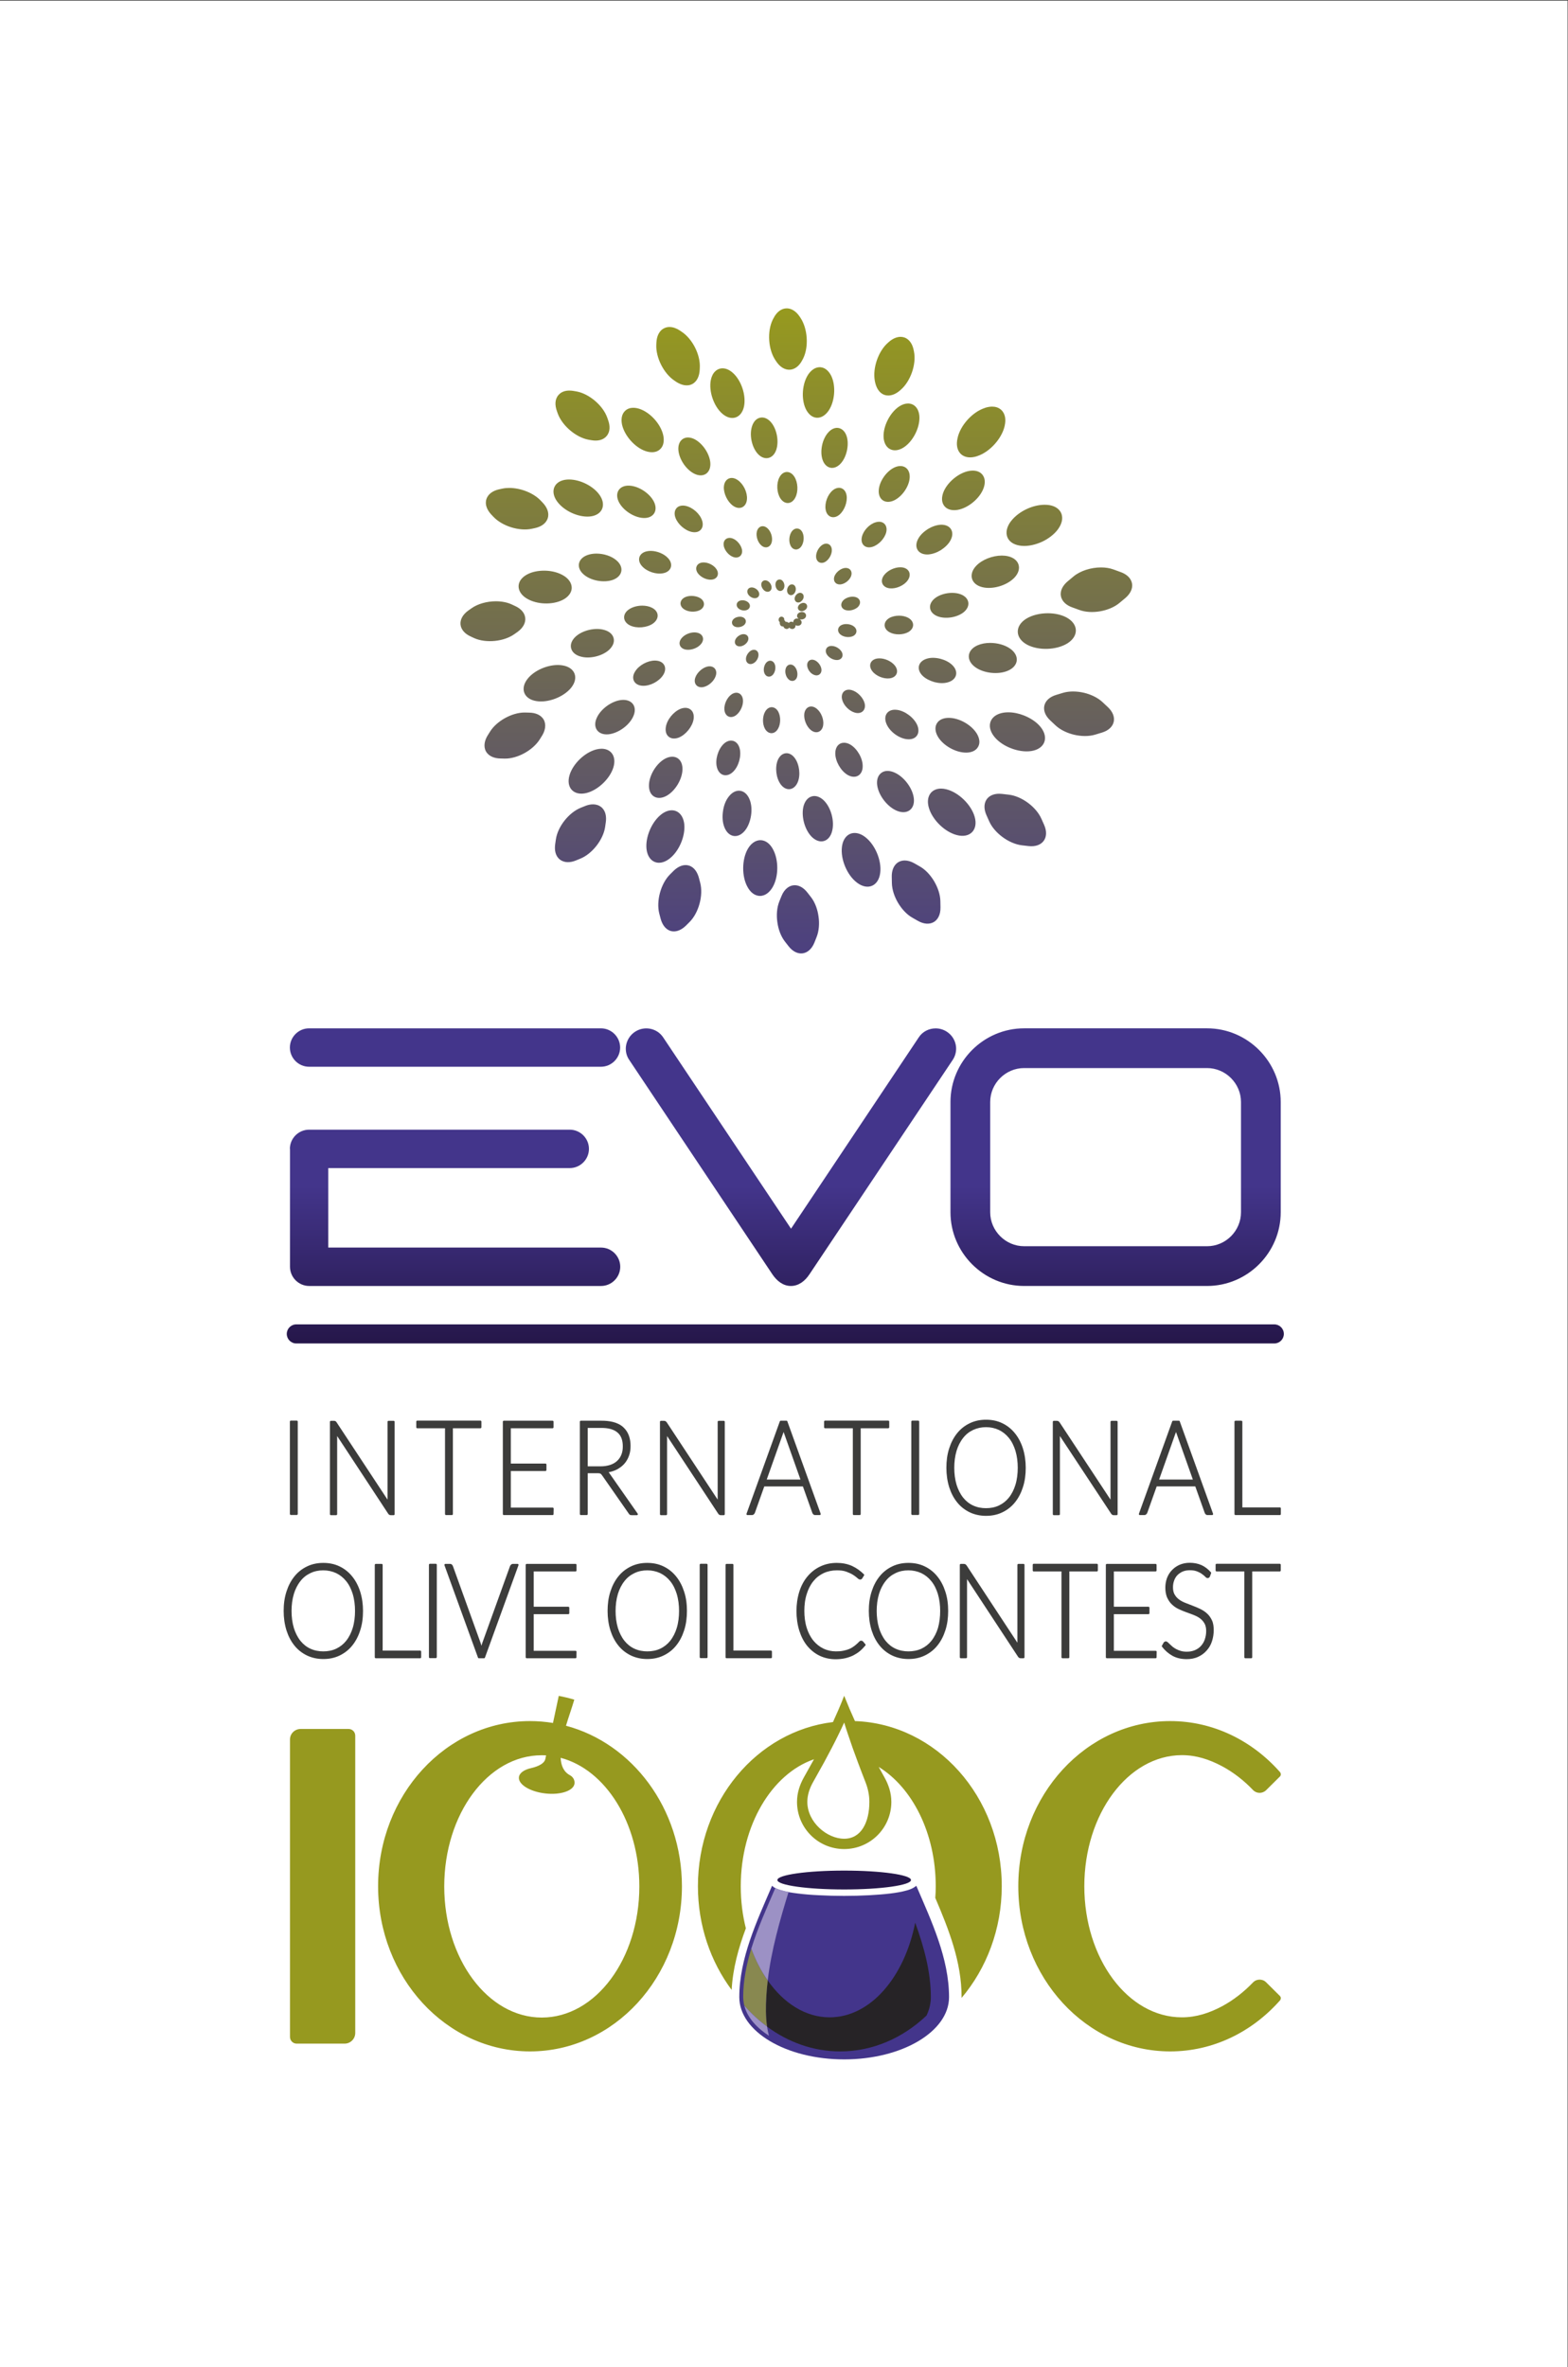 <?xml version="1.0" encoding="UTF-8" standalone="no"?>
<svg
   xmlns:dc="http://purl.org/dc/elements/1.1/"
   xmlns:cc="http://creativecommons.org/ns#"
   xmlns:rdf="http://www.w3.org/1999/02/22-rdf-syntax-ns#"
   xmlns:svg="http://www.w3.org/2000/svg"
   xmlns="http://www.w3.org/2000/svg"
   viewBox="0 0 488.147 736.723"
   height="736.723"
   width="488.147"
   xml:space="preserve"
   id="svg2"
   version="1.1"><rect x="0" y="0" width="488.147" height="736.723" fill="#333333" stroke="none"/><defs
     id="defs6"><linearGradient
       id="linearGradient34"
       spreadMethod="pad"
       gradientTransform="matrix(0,241.687,-241.687,0,183.406,238.995)"
       gradientUnits="userSpaceOnUse"
       y2="0"
       x2="1"
       y1="0"
       x1="0"><stop
         id="stop26"
         offset="0"
         style="stop-opacity:1;stop-color:#26174b" /><stop
         id="stop28"
         offset="0.15"
         style="stop-opacity:1;stop-color:#43358b" /><stop
         id="stop30"
         offset="0.3"
         style="stop-opacity:1;stop-color:#43358b" /><stop
         id="stop32"
         offset="1"
         style="stop-opacity:1;stop-color:#96991f" /></linearGradient><clipPath
       id="clipPath44"
       clipPathUnits="userSpaceOnUse"><path
         id="path42"
         d="M 0,552.542 H 366.11 V 0 H 0 Z" /></clipPath></defs><g
     transform="matrix(1.333,0,0,-1.333,0,736.723)"
     id="g10"><path
       id="path12"
       style="fill:#ffffff;fill-opacity:1;fill-rule:nonzero;stroke:none"
       d="M 0,0 H 366.109 V 552.542 H 0 Z" /><g
       id="g14"><g
         id="g16"><g
           id="g22"><g
             id="g24"><path
               id="path36"
               style="fill:url(#linearGradient34);stroke:none"
               d="m 180.646,478.363 -0.182,-0.337 c -1.321,-2.722 -1.062,-6.92 0.623,-9.434 v 0 l 0.207,-0.311 c 1.815,-2.721 4.665,-2.54 6.117,0.389 v 0 l 0.18,0.337 c 1.323,2.721 1.037,6.919 -0.621,9.433 v 0 l -0.207,0.311 c -0.862,1.292 -1.957,1.93 -3.025,1.93 v 0 c -1.181,0 -2.329,-0.78 -3.092,-2.318 m -25.554,-2.333 c -1.244,-0.622 -1.71,-1.996 -1.788,-3.292 v 0 l -0.026,-0.492 c -0.156,-3.032 1.736,-6.79 4.25,-8.449 v 0 l 0.415,-0.284 c 1.089,-0.7 2.488,-1.141 3.706,-0.519 v 0 c 1.218,0.622 1.685,1.996 1.762,3.291 v 0 l 0.026,0.493 c 0.182,3.033 -1.71,6.79 -4.25,8.449 v 0 l -0.414,0.285 c -0.707,0.465 -1.562,0.816 -2.414,0.816 v 0 c -0.429,0 -0.858,-0.089 -1.267,-0.298 m 52.534,-3.162 -0.207,-0.181 c -2.281,-1.97 -3.655,-5.935 -3.111,-8.915 v 0 l 0.052,-0.259 c 0.259,-1.27 0.907,-2.592 2.203,-3.033 v 0 c 1.296,-0.441 2.618,0.155 3.602,1.011 v 0 l 0.208,0.181 c 2.281,1.97 3.68,5.961 3.084,8.915 v 0 l -0.052,0.26 c -0.234,1.27 -0.881,2.566 -2.177,3.033 v 0 c -0.301,0.102 -0.604,0.148 -0.904,0.148 v 0 c -0.988,0 -1.943,-0.504 -2.698,-1.16 m -18.842,-7.593 c -1.451,-2.151 -1.71,-5.754 -0.596,-8.086 v 0 c 0.492,-1.011 1.347,-1.97 2.54,-2.047 v 0 c 1.192,-0.079 2.151,0.725 2.799,1.657 v 0 c 1.452,2.152 1.736,5.754 0.622,8.087 v 0 c -0.492,1.011 -1.348,1.97 -2.54,2.048 v 0 c -0.055,0.003 -0.108,0.005 -0.162,0.005 v 0 c -1.141,0 -2.044,-0.773 -2.663,-1.664 m -22.781,-1.374 c -0.492,-2.565 0.674,-6.039 2.643,-7.775 v 0 c 2.152,-1.918 4.588,-1.089 5.132,1.736 v 0 c 0.493,2.592 -0.674,6.039 -2.643,7.775 v 0 c -0.791,0.705 -1.62,1.039 -2.379,1.039 v 0 c -1.308,0 -2.409,-0.988 -2.753,-2.775 m -35.584,-3.473 c -0.907,-1.036 -0.803,-2.487 -0.363,-3.706 v 0 l 0.207,-0.596 c 1.038,-2.851 4.251,-5.572 7.18,-6.116 v 0 l 0.621,-0.104 c 1.27,-0.234 2.722,-0.104 3.603,0.959 v 0 c 0.907,1.037 0.804,2.488 0.363,3.706 v 0 l -0.207,0.597 c -1.011,2.85 -4.225,5.571 -7.179,6.115 v 0 l -0.622,0.104 c -0.338,0.062 -0.689,0.099 -1.039,0.099 v 0 c -0.963,0 -1.917,-0.278 -2.564,-1.058 m 79.591,-2.643 c -2.125,-1.4 -3.758,-4.561 -3.654,-7.127 v 0 c 0.129,-2.825 2.358,-3.965 4.716,-2.436 v 0 c 2.151,1.399 3.758,4.561 3.655,7.127 v 0 c -0.091,1.968 -1.199,3.118 -2.661,3.118 v 0 c -0.637,0 -1.34,-0.218 -2.056,-0.682 m 20.111,-0.311 -0.129,-0.053 c -2.877,-0.932 -5.701,-4.042 -6.349,-6.997 v 0 l -0.026,-0.155 c -0.286,-1.245 -0.182,-2.695 0.829,-3.629 v 0 c 1.036,-0.933 2.462,-0.881 3.706,-0.492 v 0 l 0.129,0.052 c 2.852,0.933 5.677,4.043 6.35,6.998 v 0 l 0.026,0.155 c 0.284,1.244 0.181,2.695 -0.83,3.628 v 0 c -0.608,0.548 -1.35,0.756 -2.111,0.756 v 0 c -0.536,0 -1.081,-0.103 -1.595,-0.263 m -84.073,-0.675 c -0.908,-0.802 -1.011,-2.098 -0.779,-3.239 v 0 c 0.571,-2.617 3.033,-5.391 5.547,-6.22 v 0 c 1.114,-0.362 2.41,-0.414 3.317,0.414 v 0 c 0.907,0.804 1.011,2.1 0.778,3.241 v 0 c -0.545,2.618 -3.007,5.364 -5.546,6.219 v 0 c -0.47,0.153 -0.971,0.251 -1.462,0.251 v 0 c -0.675,0 -1.33,-0.185 -1.855,-0.666 m 31.54,-1.631 c -0.986,-0.182 -1.607,-1.012 -1.918,-1.919 v 0 c -0.699,-1.969 -0.156,-4.82 1.218,-6.427 v 0 c 0.622,-0.726 1.504,-1.27 2.488,-1.089 v 0 c 0.985,0.182 1.607,1.011 1.918,1.918 v 0 c 0.674,1.996 0.13,4.846 -1.218,6.428 v 0 c -0.541,0.63 -1.277,1.124 -2.106,1.124 v 0 c -0.126,0 -0.253,-0.012 -0.382,-0.035 m 15.861,-3.448 c -1.4,-1.528 -1.996,-4.328 -1.374,-6.297 v 0 c 0.7,-2.204 2.748,-2.67 4.303,-0.934 v 0 c 1.374,1.529 1.969,4.328 1.374,6.298 v 0 c -0.412,1.295 -1.289,1.99 -2.259,1.99 v 0 c -0.679,0 -1.403,-0.342 -2.044,-1.057 m -35.014,-4.094 c 0.156,-2.151 1.788,-4.588 3.706,-5.547 v 0 c 2.125,-1.063 3.914,0.13 3.759,2.514 v 0 c -0.156,2.126 -1.789,4.562 -3.707,5.546 v 0 c -0.532,0.267 -1.043,0.391 -1.507,0.391 v 0 c -1.391,0 -2.367,-1.117 -2.251,-2.904 m 50.46,-4.095 c -1.839,-0.856 -3.473,-3.163 -3.654,-5.184 v 0 c -0.207,-2.281 1.477,-3.472 3.551,-2.514 v 0 c 1.84,0.855 3.472,3.162 3.654,5.183 v 0 c 0.159,1.742 -0.785,2.848 -2.163,2.848 v 0 c -0.428,0 -0.897,-0.106 -1.388,-0.333 m 17.468,-0.804 c -2.488,-0.441 -5.183,-2.695 -6.064,-5.053 v 0 c -0.389,-1.063 -0.467,-2.282 0.285,-3.188 v 0 c 0.752,-0.907 1.995,-1.037 3.084,-0.856 v 0 c 2.488,0.441 5.183,2.695 6.039,5.054 v 0 c 0.389,1.062 0.466,2.281 -0.285,3.188 v 0 c -0.567,0.683 -1.399,0.926 -2.24,0.926 v 0 c -0.275,0 -0.551,-0.026 -0.819,-0.071 m -44.343,-1.529 c -0.726,-1.4 -0.622,-3.551 0.233,-4.873 v 0 c 0.984,-1.529 2.669,-1.45 3.499,0.182 v 0 c 0.725,1.4 0.622,3.551 -0.233,4.872 v 0 c -0.473,0.734 -1.106,1.097 -1.728,1.097 v 0 c -0.676,0 -1.34,-0.428 -1.771,-1.278 m -12.959,-2.151 c -0.103,-1.581 0.855,-3.577 2.177,-4.484 v 0 c 1.53,-1.062 3.085,-0.285 3.214,1.555 v 0 c 0.129,1.607 -0.829,3.577 -2.178,4.484 v 0 c -0.472,0.328 -0.946,0.481 -1.381,0.481 v 0 c -0.972,0 -1.742,-0.764 -1.832,-2.036 m -36.646,1.659 c -2.928,-0.233 -4.044,-2.618 -2.359,-5.029 v 0 c 1.555,-2.228 4.925,-3.809 7.62,-3.602 v 0 c 2.929,0.234 4.043,2.618 2.359,5.028 v 0 c -1.441,2.075 -4.536,3.621 -7.143,3.621 v 0 c -0.161,0 -0.32,-0.006 -0.477,-0.018 m 12.129,-5.262 c 0.985,-1.943 3.499,-3.576 5.65,-3.706 v 0 c 2.41,-0.155 3.602,1.685 2.513,3.836 v 0 c -0.984,1.918 -3.473,3.576 -5.649,3.706 v 0 c -0.095,0.006 -0.189,0.009 -0.281,0.009 v 0 c -2.22,0 -3.278,-1.779 -2.233,-3.845 m 49.942,2.748 c -1.192,-0.986 -1.918,-2.955 -1.659,-4.484 v 0 c 0.285,-1.762 1.866,-2.359 3.24,-1.192 v 0 c 1.166,1.01 1.892,2.98 1.658,4.483 v 0 c -0.184,1.142 -0.913,1.784 -1.777,1.784 v 0 c -0.47,0 -0.979,-0.19 -1.462,-0.591 m -77.206,0.389 -0.726,-0.156 c -1.27,-0.285 -2.54,-0.985 -2.954,-2.307 v 0 c -0.416,-1.296 0.232,-2.592 1.114,-3.55 v 0 l 0.518,-0.545 c 2.073,-2.202 6.065,-3.447 9.018,-2.799 v 0 l 0.727,0.156 c 1.27,0.284 2.54,0.985 2.954,2.307 v 0 c 0.415,1.295 -0.233,2.591 -1.115,3.55 v 0 l -0.517,0.544 c -1.702,1.809 -4.715,2.971 -7.359,2.971 v 0 c -0.576,0 -1.136,-0.055 -1.66,-0.171 m 122.534,-4.743 c -1.451,-0.674 -2.876,-1.711 -3.81,-3.006 v 0 l -0.025,-0.027 c -0.752,-1.062 -1.219,-2.436 -0.648,-3.68 v 0 c 0.57,-1.244 1.917,-1.763 3.239,-1.892 v 0 c 1.607,-0.156 3.318,0.285 4.769,0.933 v 0 c 1.451,0.674 2.877,1.711 3.81,3.007 v 0 l 0.025,0.051 c 0.752,1.063 1.219,2.437 0.648,3.681 v 0 c -0.569,1.244 -1.918,1.788 -3.213,1.891 v 0 h -0.026 c -0.198,0.016 -0.397,0.024 -0.598,0.024 v 0 c -1.426,0 -2.898,-0.391 -4.171,-0.982 m -81.819,0.181 c -0.518,-0.596 -0.518,-1.451 -0.259,-2.177 v 0 c 0.544,-1.555 2.229,-3.032 3.835,-3.369 v 0 c 0.752,-0.156 1.581,-0.078 2.126,0.544 v 0 c 0.518,0.596 0.518,1.451 0.259,2.177 v 0 c -0.519,1.555 -2.203,3.033 -3.836,3.369 v 0 c -0.211,0.044 -0.428,0.069 -0.643,0.069 v 0 c -0.552,0 -1.091,-0.166 -1.482,-0.613 m 46.52,-3.292 c -1.451,-0.415 -2.876,-1.917 -3.213,-3.394 v 0 c -0.415,-1.711 0.778,-2.852 2.462,-2.333 v 0 c 1.451,0.44 2.851,1.944 3.213,3.395 v 0 c 0.347,1.428 -0.427,2.459 -1.672,2.458 v 0 c -0.247,0 -0.512,-0.04 -0.79,-0.126 m 15.214,-0.569 c -1.062,-0.053 -2.125,-0.467 -3.032,-1.011 v 0 c -0.882,-0.571 -1.763,-1.348 -2.255,-2.281 v 0 c -1.089,-1.996 0,-3.732 2.255,-3.655 v 0 c 1.062,0.053 2.151,0.467 3.032,1.011 v 0 c 0.881,0.571 1.762,1.348 2.255,2.282 v 0 c 1.065,1.952 0.046,3.656 -2.111,3.656 v 0 c -0.048,0 -0.096,-0.001 -0.144,-0.002 m -42.971,-1.633 c -0.233,-1.063 0.208,-2.437 1.012,-3.163 v 0 c 0.984,-0.907 2.202,-0.492 2.487,0.804 v 0 c 0.233,1.063 -0.207,2.437 -1.01,3.162 v 0 c -0.361,0.332 -0.752,0.487 -1.117,0.487 v 0 c -0.634,0 -1.191,-0.468 -1.372,-1.29 m 8.138,0.025 c -0.596,-0.855 -0.725,-2.254 -0.284,-3.214 v 0 c 0.518,-1.165 1.788,-1.295 2.539,-0.233 v 0 c 0.596,0.856 0.726,2.256 0.286,3.214 v 0 c -0.281,0.631 -0.781,0.958 -1.3,0.958 v 0 c -0.441,0 -0.895,-0.236 -1.241,-0.725 m -15.861,-3.342 c 0.207,-1.089 1.193,-2.23 2.229,-2.592 v 0 c 1.27,-0.44 2.281,0.415 2.022,1.762 v 0 c -0.233,1.088 -1.193,2.229 -2.229,2.592 v 0 c -0.229,0.079 -0.449,0.116 -0.655,0.116 v 0 c -0.938,0 -1.579,-0.774 -1.367,-1.878 m 23.04,0.258 c -0.855,-0.544 -1.503,-1.736 -1.477,-2.747 v 0 c 0.026,-1.27 1.141,-1.866 2.203,-1.191 v 0 c 0.856,0.543 1.504,1.736 1.478,2.746 v 0 c -0.019,0.909 -0.595,1.473 -1.311,1.473 v 0 c -0.284,0 -0.59,-0.089 -0.893,-0.281 m -40.948,-1.503 c -1.893,-0.363 -2.462,-2.073 -1.166,-3.498 v 0 c 1.114,-1.244 3.291,-1.97 4.924,-1.633 v 0 c 1.891,0.363 2.462,2.073 1.166,3.498 v 0 c -0.93,1.038 -2.599,1.716 -4.075,1.716 v 0 c -0.293,0 -0.578,-0.027 -0.849,-0.083 m -13.917,-0.881 c -2.307,-0.829 -2.722,-3.006 -0.829,-4.587 v 0 c 1.683,-1.426 4.664,-1.944 6.738,-1.218 v 0 c 2.306,0.829 2.721,3.006 0.829,4.587 v 0 c -1.153,0.991 -2.957,1.556 -4.646,1.556 v 0 c -0.741,0 -1.46,-0.109 -2.092,-0.338 m 90.761,-2.54 c -1.867,-1.995 -1.167,-4.353 1.503,-4.976 v 0 c 2.409,-0.57 5.727,0.415 7.464,2.255 v 0 c 1.865,1.996 1.166,4.355 -1.503,4.976 v 0 c -0.462,0.108 -0.954,0.159 -1.461,0.159 v 0 c -2.174,0 -4.617,-0.943 -6.003,-2.414 m -63.808,0.804 c -1.4,-0.078 -1.996,-1.296 -1.218,-2.463 v 0 c 0.648,-0.932 2.021,-1.632 3.162,-1.555 v 0 c 1.399,0.078 1.995,1.296 1.218,2.463 v 0 c -0.589,0.908 -1.877,1.561 -2.981,1.561 v 0 c -0.061,0 -0.122,-0.002 -0.181,-0.006 m 42.296,-2.981 c -1.037,-1.4 -0.363,-2.876 1.348,-3.058 v 0 c 1.477,-0.155 3.318,0.648 4.173,1.84 v 0 c 1.01,1.4 0.362,2.877 -1.348,3.059 v 0 c -0.12,0.012 -0.243,0.019 -0.368,0.019 v 0 c -1.382,0 -2.996,-0.766 -3.805,-1.86 m 44.293,-0.259 -1.4,-1.167 c -0.985,-0.828 -1.814,-2.046 -1.581,-3.394 v 0 c 0.233,-1.374 1.399,-2.229 2.617,-2.67 v 0 l 1.711,-0.622 c 2.851,-1.037 6.971,-0.311 9.304,1.607 v 0 l 1.4,1.166 c 0.984,0.83 1.814,2.048 1.581,3.395 v 0 c -0.234,1.373 -1.4,2.229 -2.618,2.669 v 0 l -1.71,0.623 c -0.875,0.321 -1.876,0.473 -2.911,0.473 v 0 c -2.308,0 -4.783,-0.756 -6.393,-2.08 m -53.519,1.944 c -0.959,-0.156 -1.97,-0.985 -2.333,-1.892 v 0 c -0.441,-1.166 0.311,-2.1 1.53,-1.918 v 0 c 0.959,0.156 1.97,0.959 2.332,1.892 v 0 c 0.403,1.068 -0.193,1.941 -1.231,1.941 v 0 c -0.096,0 -0.195,-0.008 -0.298,-0.023 m -74.071,-1.477 c -1.036,-0.545 -1.995,-1.452 -2.047,-2.722 v 0 c -0.025,-1.244 0.83,-2.254 1.84,-2.876 v 0 c 1.244,-0.778 2.799,-1.14 4.225,-1.193 v 0 c 1.452,-0.052 3.006,0.182 4.302,0.855 v 0 c 1.037,0.545 1.995,1.477 2.047,2.722 v 0 c 0.026,1.244 -0.829,2.254 -1.84,2.876 v 0 c -1.244,0.778 -2.799,1.141 -4.225,1.193 v 0 c -0.129,0.005 -0.259,0.007 -0.39,0.007 v 0 c -1.34,0 -2.755,-0.249 -3.912,-0.862 m 58.029,-1.867 c -0.182,-0.517 -0.052,-1.217 0.284,-1.632 v 0 c 0.493,-0.622 1.348,-0.467 1.634,0.285 v 0 c 0.207,0.518 0.077,1.192 -0.286,1.633 v 0 c -0.207,0.261 -0.478,0.385 -0.744,0.385 v 0 c -0.367,0 -0.724,-0.235 -0.888,-0.671 m -3.396,-0.595 c 0.052,-0.57 0.441,-1.218 0.959,-1.477 v 0 c 0.752,-0.389 1.503,0.103 1.451,0.932 v 0 c -0.026,0.597 -0.44,1.218 -0.958,1.478 v 0 c -0.179,0.092 -0.358,0.135 -0.526,0.134 v 0 c -0.538,0 -0.965,-0.436 -0.926,-1.067 m 6.453,-0.207 c -0.363,-0.363 -0.518,-1.011 -0.363,-1.504 v 0 c 0.208,-0.726 1.037,-0.934 1.555,-0.363 v 0 c 0.363,0.389 0.519,1.011 0.363,1.504 v 0 c -0.126,0.441 -0.481,0.69 -0.857,0.69 v 0 c -0.243,0 -0.494,-0.104 -0.698,-0.327 m -9.589,-1.867 c 0.26,-0.544 0.908,-0.985 1.529,-1.037 v 0 c 0.882,-0.077 1.4,0.7 1.011,1.478 v 0 c -0.259,0.543 -0.907,0.984 -1.529,1.037 v 0 c -0.041,0.003 -0.081,0.005 -0.12,0.005 v 0 c -0.807,0 -1.261,-0.742 -0.891,-1.483 m 11.792,0.13 c -0.44,-0.207 -0.803,-0.674 -0.855,-1.167 v 0 c -0.077,-0.725 0.57,-1.218 1.244,-0.907 v 0 c 0.441,0.208 0.804,0.7 0.856,1.166 v 0 c 0.061,0.575 -0.331,1.003 -0.831,1.003 v 0 c -0.133,0 -0.273,-0.03 -0.414,-0.095 m 31.878,-1.192 c -1.737,-1.4 -1.425,-3.396 0.648,-4.2 v 0 c 1.84,-0.699 4.51,-0.284 6.064,0.934 v 0 c 1.737,1.399 1.426,3.395 -0.647,4.198 v 0 c -0.606,0.231 -1.304,0.34 -2.023,0.34 v 0 c -1.465,0 -3.016,-0.455 -4.042,-1.272 m -58.39,0.233 c -1.27,-0.648 -1.348,-2.021 -0.156,-2.799 v 0 c 0.985,-0.648 2.566,-0.726 3.628,-0.207 v 0 c 1.27,0.647 1.348,2.021 0.156,2.798 v 0 c -0.559,0.354 -1.319,0.54 -2.061,0.54 v 0 c -0.564,0 -1.119,-0.108 -1.567,-0.332 m 37.009,-0.7 c -0.83,-0.881 -0.518,-2.022 0.648,-2.306 v 0 c 0.932,-0.234 2.151,0.129 2.799,0.777 v 0 c 0.829,0.881 0.518,2.021 -0.648,2.306 v 0 c -0.2,0.05 -0.411,0.074 -0.627,0.074 v 0 c -0.792,0 -1.642,-0.321 -2.172,-0.851 m -24.129,-0.078 c -0.855,-0.285 -1.036,-1.217 -0.363,-1.814 v 0 c 0.493,-0.44 1.296,-0.596 1.918,-0.389 v 0 c 0.855,0.285 1.037,1.218 0.363,1.815 v 0 c -0.347,0.31 -0.849,0.479 -1.333,0.479 v 0 c -0.202,0 -0.402,-0.03 -0.585,-0.091 m -62.744,-1.814 -0.7,-0.492 c -2.669,-1.918 -2.385,-4.769 0.622,-6.091 v 0 l 0.778,-0.362 c 2.746,-1.219 6.945,-0.804 9.381,0.958 v 0 l 0.7,0.492 c 2.669,1.918 2.384,4.77 -0.622,6.092 v 0 l -0.778,0.362 c -1.058,0.479 -2.331,0.708 -3.636,0.709 v 0 c -2.083,0 -4.247,-0.584 -5.745,-1.668 m 77.543,1.296 c -0.441,0 -0.933,-0.285 -1.141,-0.674 v 0 c -0.362,-0.596 0.052,-1.27 0.752,-1.27 v 0 c 0.441,0 0.933,0.285 1.166,0.674 v 0 c 0.331,0.61 -0.062,1.271 -0.738,1.271 v 0 c -0.013,0 -0.026,-0.001 -0.039,-0.001 m -40.742,-1.529 c -1.607,-1.114 -1.451,-2.929 0.311,-3.759 v 0 c 1.555,-0.725 3.888,-0.518 5.287,0.441 v 0 c 1.608,1.141 1.478,2.929 -0.311,3.759 v 0 c -0.626,0.297 -1.386,0.442 -2.164,0.442 v 0 c -1.122,0 -2.281,-0.302 -3.123,-0.883 m 39.627,-0.855 c -0.492,-0.363 -0.441,-1.011 0.026,-1.322 v 0 c -0.207,0.052 -0.44,0.077 -0.647,0.026 v 0 c -0.415,-0.13 -0.649,-0.492 -0.596,-0.856 v 0 c -0.105,0.078 -0.208,0.104 -0.338,0.131 v 0 c -0.31,0.051 -0.57,-0.079 -0.725,-0.286 v 0 c -0.078,0.051 -0.13,0.104 -0.207,0.155 v 0 c -0.182,0.104 -0.363,0.131 -0.545,0.104 v 0 c -0.026,0.078 -0.052,0.13 -0.103,0.207 v 0 c -0.052,0.078 -0.131,0.13 -0.208,0.182 v 0 c 0.026,0.104 0.026,0.207 0,0.311 v 0 c -0.104,0.492 -0.726,0.674 -1.088,0.337 v 0 c -0.182,-0.182 -0.259,-0.441 -0.208,-0.7 v 0 c 0.026,-0.156 0.13,-0.31 0.259,-0.389 v 0 c -0.051,-0.233 0,-0.492 0.13,-0.725 v 0 c 0.181,-0.259 0.441,-0.338 0.7,-0.286 v 0 c 0.077,-0.207 0.207,-0.388 0.389,-0.492 v 0 c 0.362,-0.208 0.777,-0.103 0.984,0.208 v 0 c 0.156,-0.156 0.363,-0.285 0.596,-0.311 v 0 c 0.545,-0.079 0.96,0.388 0.856,0.881 v 0 c 0.259,-0.13 0.57,-0.182 0.829,-0.104 v 0 c 0.622,0.155 0.83,0.881 0.363,1.322 v 0 c -0.053,0.052 -0.104,0.103 -0.181,0.155 v 0 c 0.388,-0.103 0.829,-0.026 1.14,0.207 v 0 c 0.518,0.415 0.415,1.167 -0.208,1.426 v 0 c -0.134,0.054 -0.281,0.08 -0.43,0.08 v 0 c -0.281,0 -0.568,-0.092 -0.788,-0.261 m 53.207,-1.296 c -2.746,-1.685 -2.669,-4.561 0.182,-6.09 v 0 c 2.644,-1.401 6.791,-1.27 9.356,0.284 v 0 c 2.774,1.711 2.669,4.562 -0.181,6.091 v 0 c -1.229,0.651 -2.783,0.971 -4.351,0.971 v 0 c -1.806,0 -3.632,-0.424 -5.006,-1.256 m -32.032,0.129 c -1.452,-0.881 -1.426,-2.462 0.051,-3.292 v 0 c 1.245,-0.699 3.214,-0.673 4.458,0.052 v 0 c 1.451,0.882 1.425,2.463 -0.052,3.292 v 0 c -0.605,0.34 -1.382,0.509 -2.163,0.509 v 0 c -0.825,0 -1.656,-0.188 -2.294,-0.561 m -36.31,-0.181 c -0.7,-0.622 -0.493,-1.581 0.389,-1.866 v 0 c 0.648,-0.208 1.503,-0.026 2.021,0.414 v 0 c 0.7,0.623 0.493,1.581 -0.389,1.867 v 0 c -0.181,0.058 -0.38,0.085 -0.585,0.085 v 0 c -0.525,0 -1.081,-0.183 -1.436,-0.5 m 25.269,-1.4 c -1.063,-0.44 -1.218,-1.606 -0.285,-2.306 v 0 c 0.725,-0.57 1.944,-0.7 2.773,-0.363 v 0 c 1.062,0.441 1.218,1.606 0.285,2.306 v 0 c -0.461,0.363 -1.12,0.547 -1.752,0.547 v 0 c -0.364,0 -0.718,-0.061 -1.021,-0.184 m -58.987,-1.166 c -1.141,-0.259 -2.332,-0.777 -3.213,-1.581 v 0 c -0.726,-0.674 -1.296,-1.633 -1.063,-2.669 v 0 c 0.233,-1.037 1.14,-1.659 2.099,-1.944 v 0 c 1.14,-0.363 2.436,-0.311 3.577,-0.052 v 0 c 1.139,0.259 2.332,0.778 3.213,1.581 v 0 c 0.726,0.699 1.296,1.633 1.063,2.669 v 0 c -0.233,1.037 -1.14,1.659 -2.1,1.944 v 0 c -0.57,0.182 -1.178,0.259 -1.786,0.259 v 0 c -0.61,0 -1.219,-0.078 -1.79,-0.207 m 21.563,-1.918 c -0.96,-1.114 -0.493,-2.436 0.959,-2.695 v 0 c 1.192,-0.208 2.747,0.337 3.525,1.27 v 0 c 0.959,1.114 0.492,2.436 -0.959,2.695 v 0 c -0.181,0.035 -0.37,0.052 -0.564,0.052 v 0 c -1.083,0 -2.302,-0.53 -2.961,-1.322 m 14.332,0.907 c -0.7,-0.051 -1.478,-0.596 -1.788,-1.244 v 0 c -0.415,-0.881 0.155,-1.685 1.114,-1.607 v 0 c 0.725,0.053 1.478,0.597 1.788,1.245 v 0 c 0.397,0.841 -0.106,1.611 -0.986,1.611 v 0 c -0.042,0 -0.084,-10e-4 -0.128,-0.005 m 54.789,-2.591 c -2.515,-1.089 -2.774,-3.499 -0.571,-5.106 v 0 c 1.995,-1.451 5.391,-1.814 7.645,-0.829 v 0 c 2.514,1.088 2.773,3.499 0.571,5.105 v 0 c -1.239,0.901 -3.017,1.383 -4.727,1.383 v 0 c -1.045,0 -2.064,-0.18 -2.918,-0.553 m -35.248,-2.1 c 0.441,-0.751 1.452,-1.347 2.333,-1.347 v 0 c 1.14,-0.026 1.71,0.958 1.14,1.944 v 0 c -0.441,0.751 -1.452,1.347 -2.333,1.347 v 0 c -0.015,0.001 -0.029,0.001 -0.044,0.001 v 0 c -1.111,0 -1.658,-0.972 -1.096,-1.945 m -17.649,0.881 c -0.648,-0.362 -1.193,-1.191 -1.219,-1.918 v 0 c -0.051,-1.01 0.83,-1.555 1.711,-1.088 v 0 c 0.673,0.337 1.193,1.167 1.218,1.918 v 0 c 0.039,0.761 -0.45,1.258 -1.07,1.258 v 0 c -0.204,0 -0.422,-0.054 -0.64,-0.17 m 41.104,-1.891 c -2.125,-0.596 -2.618,-2.514 -1.037,-4.043 v 0 c 0.725,-0.7 1.762,-1.167 2.747,-1.452 v 0 c 0.985,-0.259 2.126,-0.337 3.11,-0.051 v 0 c 2.126,0.596 2.618,2.514 1.037,4.043 v 0 c -0.751,0.725 -1.762,1.192 -2.747,1.451 v 0 c -0.564,0.145 -1.161,0.233 -1.75,0.233 v 0 c -0.465,0 -0.925,-0.055 -1.36,-0.181 m -11.585,0.026 c -1.659,-0.208 -2.254,-1.659 -1.218,-2.981 v 0 c 0.855,-1.114 2.644,-1.841 4.043,-1.659 v 0 c 1.659,0.208 2.255,1.659 1.219,2.981 v 0 c -0.792,1 -2.291,1.686 -3.602,1.686 v 0 c -0.15,0 -0.298,-0.009 -0.442,-0.027 m -16.431,-1.736 c 0.103,-0.856 0.751,-1.764 1.555,-2.074 v 0 c 1.011,-0.441 1.892,0.233 1.762,1.321 v 0 c -0.103,0.83 -0.777,1.737 -1.555,2.074 v 0 c -0.214,0.093 -0.422,0.137 -0.617,0.137 v 0 c -0.722,0 -1.247,-0.601 -1.145,-1.458 m -40.171,-1.27 c -1.089,-1.659 -0.234,-3.293 1.762,-3.37 v 0 c 1.736,-0.077 3.836,1.037 4.769,2.514 v 0 c 1.062,1.658 0.233,3.291 -1.763,3.369 v 0 c -0.057,0.003 -0.114,0.004 -0.172,0.004 v 0 c -1.702,0 -3.719,-1.089 -4.596,-2.517 m 30.555,1.969 c -0.492,-0.622 -0.673,-1.633 -0.389,-2.358 v 0 c 0.364,-0.986 1.4,-1.141 2.048,-0.338 v 0 c 0.493,0.623 0.674,1.634 0.39,2.359 v 0 c -0.207,0.56 -0.631,0.852 -1.078,0.852 v 0 c -0.339,0 -0.691,-0.168 -0.971,-0.515 m 4.587,-1.347 c -0.233,-0.779 0.027,-1.841 0.597,-2.411 v 0 c 0.726,-0.777 1.789,-0.518 2.073,0.518 v 0 c 0.208,0.777 -0.025,1.814 -0.596,2.41 v 0 c -0.286,0.307 -0.625,0.453 -0.948,0.453 v 0 c -0.495,0 -0.953,-0.343 -1.126,-0.97 m -60.204,-2.281 c -1.918,-2.333 -0.985,-4.821 1.996,-5.288 v 0 c 2.721,-0.44 6.297,0.934 8.06,3.059 v 0 c 1.918,2.332 0.985,4.82 -1.996,5.286 v 0 c -0.346,0.056 -0.706,0.083 -1.074,0.083 v 0 c -2.546,0 -5.468,-1.283 -6.986,-3.14 m 41.907,2.773 c -1.191,-0.285 -2.436,-1.426 -2.825,-2.618 v 0 c -0.466,-1.426 0.519,-2.488 1.97,-2.151 v 0 c 1.218,0.285 2.463,1.425 2.826,2.618 v 0 c 0.407,1.245 -0.293,2.214 -1.445,2.214 v 0 c -0.167,0 -0.342,-0.021 -0.526,-0.063 m 31.49,-7.724 c 0.336,-1.347 1.658,-2.669 2.98,-3.032 v 0 c 1.581,-0.44 2.67,0.648 2.255,2.229 v 0 c -0.363,1.322 -1.685,2.67 -3.007,3.032 v 0 c -0.236,0.067 -0.461,0.099 -0.672,0.099 v 0 c -1.178,0 -1.907,-0.987 -1.556,-2.328 m 51.626,1.607 -1.632,-0.493 c -3.137,-0.932 -3.785,-3.731 -1.4,-5.96 v 0 l 1.244,-1.166 c 1.166,-1.089 2.799,-1.814 4.328,-2.178 v 0 c 1.555,-0.363 3.318,-0.44 4.847,0 v 0 l 1.632,0.493 c 3.136,0.934 3.784,3.732 1.4,5.961 v 0 l -1.244,1.166 c -1.166,1.089 -2.799,1.815 -4.328,2.177 v 0 c -0.815,0.191 -1.687,0.302 -2.552,0.302 v 0 c -0.786,0 -1.567,-0.092 -2.295,-0.302 m -77.517,-0.414 c -1.037,-0.752 -1.737,-2.332 -1.607,-3.603 v 0 c 0.156,-1.529 1.477,-2.125 2.721,-1.218 v 0 c 1.01,0.752 1.737,2.332 1.607,3.603 v 0 c -0.106,1.038 -0.748,1.645 -1.539,1.645 v 0 c -0.375,0 -0.783,-0.136 -1.182,-0.427 m -25.684,-1.27 c -2.229,-0.233 -4.794,-2.074 -5.727,-4.148 v 0 c -1.063,-2.28 0.259,-4.12 2.773,-3.86 v 0 c 2.254,0.259 4.795,2.073 5.727,4.146 v 0 c 0.996,2.136 -0.101,3.886 -2.31,3.886 v 0 c -0.149,0 -0.304,-0.008 -0.463,-0.024 m 42.737,-3.162 c -0.181,-1.322 0.493,-3.033 1.529,-3.862 v 0 c 1.244,-1.011 2.644,-0.441 2.877,1.14 v 0 c 0.207,1.322 -0.467,3.032 -1.529,3.862 v 0 c -0.424,0.345 -0.866,0.505 -1.273,0.505 v 0 c -0.789,0 -1.45,-0.603 -1.604,-1.645 m -9.123,0.492 c -0.674,-1.115 -0.699,-2.902 -0.077,-4.043 v 0 c 0.751,-1.348 2.228,-1.4 3.032,-0.052 v 0 c 0.674,1.115 0.699,2.903 0.077,4.044 v 0 c -0.383,0.686 -0.954,1.037 -1.528,1.036 v 0 c -0.553,0 -1.11,-0.324 -1.504,-0.985 m -19.748,0.622 c -1.659,-0.648 -3.214,-2.54 -3.473,-4.276 v 0 c -0.13,-0.83 0,-1.711 0.674,-2.255 v 0 c 0.674,-0.545 1.555,-0.492 2.332,-0.207 v 0 c 1.633,0.648 3.188,2.54 3.473,4.276 v 0 c 0.129,0.83 0,1.711 -0.674,2.255 v 0 c -0.369,0.298 -0.8,0.418 -1.242,0.418 v 0 c -0.366,0 -0.739,-0.082 -1.09,-0.211 m 48.05,-3.524 c 0.725,-1.762 2.824,-3.344 4.717,-3.577 v 0 c 2.151,-0.285 3.317,1.27 2.487,3.265 v 0 c -0.751,1.736 -2.825,3.318 -4.717,3.577 v 0 c -0.172,0.023 -0.337,0.034 -0.496,0.034 v 0 c -1.828,0 -2.755,-1.463 -1.991,-3.299 m 27.368,2.617 c -3.162,-0.492 -4.199,-3.109 -2.177,-5.624 v 0 c 0.984,-1.218 2.462,-2.151 3.913,-2.696 v 0 c 1.452,-0.569 3.162,-0.881 4.717,-0.647 v 0 c 3.162,0.492 4.198,3.11 2.177,5.623 v 0 c -0.985,1.219 -2.463,2.126 -3.913,2.696 v 0 c -1.121,0.44 -2.395,0.726 -3.633,0.726 v 0 c -0.366,0 -0.729,-0.025 -1.084,-0.078 m -119.995,-4.51 -0.519,-0.829 c -0.674,-1.088 -1.037,-2.514 -0.389,-3.706 v 0 c 0.675,-1.193 2.048,-1.633 3.344,-1.659 v 0 l 0.985,-0.025 c 3.005,-0.078 6.686,1.969 8.267,4.535 v 0 l 0.518,0.829 c 0.674,1.089 1.037,2.514 0.389,3.706 v 0 c -0.673,1.193 -2.047,1.633 -3.342,1.659 v 0 l -0.986,0.026 c -0.055,0.002 -0.11,0.002 -0.166,0.002 v 0 c -2.975,0 -6.575,-2.019 -8.101,-4.538 m 107.14,3.292 c -1.089,0 -2.228,-0.363 -2.773,-1.348 v 0 c -0.544,-0.985 -0.259,-2.125 0.285,-3.058 v 0 c 1.244,-2.099 4.198,-3.732 6.609,-3.706 v 0 c 1.088,0 2.229,0.363 2.773,1.348 v 0 c 0.57,0.985 0.259,2.125 -0.285,3.058 v 0 c -1.235,2.057 -4.129,3.707 -6.554,3.707 v 0 c -0.018,0 -0.037,-10e-4 -0.055,-10e-4 m -52.559,-6.116 c -1.296,-1.27 -1.996,-3.655 -1.555,-5.391 v 0 c 0.492,-1.995 2.306,-2.514 3.783,-1.089 v 0 c 1.296,1.245 1.97,3.629 1.556,5.391 v 0 c -0.303,1.229 -1.108,1.897 -2.025,1.897 v 0 c -0.574,0 -1.191,-0.26 -1.759,-0.808 m 26.098,-2.152 c 0,-1.866 1.27,-4.094 2.877,-5.053 v 0 c 1.84,-1.063 3.524,-0.104 3.524,2.021 v 0 c 0.026,1.866 -1.27,4.095 -2.876,5.054 v 0 c -0.515,0.297 -1.016,0.436 -1.473,0.436 v 0 c -1.177,0 -2.052,-0.926 -2.052,-2.458 m -55.773,0.907 c -2.721,-0.673 -5.52,-3.369 -6.298,-6.038 v 0 c -0.855,-2.929 1.011,-4.873 3.965,-4.146 v 0 c 2.696,0.673 5.52,3.368 6.299,6.038 v 0 c 0.733,2.511 -0.535,4.299 -2.775,4.299 v 0 c -0.371,0 -0.77,-0.049 -1.191,-0.153 m 42.348,-2.487 c -0.699,-1.685 -0.415,-4.199 0.674,-5.676 v 0 c 1.244,-1.685 3.136,-1.452 3.965,0.466 v 0 c 0.726,1.685 0.414,4.199 -0.674,5.676 v 0 c -0.561,0.761 -1.255,1.13 -1.924,1.13 v 0 c -0.812,0 -1.587,-0.545 -2.041,-1.596 m -26.384,0.285 c -1.995,-1.115 -3.654,-3.836 -3.706,-6.143 v 0 c -0.026,-1.01 0.259,-2.098 1.193,-2.669 v 0 c 0.933,-0.544 2.047,-0.311 2.928,0.182 v 0 c 1.996,1.114 3.654,3.835 3.707,6.141 v 0 c 0.026,1.011 -0.26,2.1 -1.193,2.67 v 0 c -0.377,0.22 -0.785,0.313 -1.194,0.313 v 0 c -0.603,0 -1.21,-0.201 -1.735,-0.494 m 50.513,-3.318 c -0.882,-0.699 -1.063,-1.866 -0.907,-2.902 v 0 c 0.336,-2.359 2.384,-5.002 4.587,-5.909 v 0 c 0.985,-0.415 2.151,-0.519 3.032,0.155 v 0 c 0.881,0.7 1.062,1.84 0.907,2.903 v 0 c -0.337,2.358 -2.384,5.002 -4.587,5.909 v 0 c -0.487,0.205 -1.018,0.34 -1.537,0.34 v 0 c -0.531,0 -1.049,-0.142 -1.495,-0.496 m 11.144,-8.086 c 0.803,-2.824 3.706,-5.675 6.557,-6.402 v 0 c 3.057,-0.802 5.027,1.219 4.146,4.277 v 0 c -0.803,2.825 -3.732,5.676 -6.556,6.402 v 0 c -0.457,0.12 -0.889,0.177 -1.291,0.177 v 0 c -2.292,0 -3.606,-1.852 -2.856,-4.454 m -46.702,2.618 c -0.778,-0.959 -1.219,-2.255 -1.374,-3.473 v 0 c -0.181,-1.218 -0.129,-2.592 0.337,-3.731 v 0 c 0.958,-2.411 3.239,-2.748 4.846,-0.701 v 0 c 0.752,0.959 1.192,2.255 1.374,3.473 v 0 c 0.181,1.218 0.129,2.592 -0.337,3.732 v 0 c -0.535,1.345 -1.482,2.044 -2.493,2.044 v 0 c -0.801,0 -1.643,-0.439 -2.353,-1.344 m 60.153,-4.354 0.648,-1.452 c 1.218,-2.747 4.613,-5.235 7.619,-5.598 v 0 l 1.581,-0.182 c 3.265,-0.362 4.95,1.971 3.629,4.951 v 0 l -0.648,1.452 c -1.244,2.773 -4.614,5.26 -7.621,5.597 v 0 l -1.58,0.182 c -0.226,0.025 -0.444,0.037 -0.654,0.037 v 0 c -2.829,0 -4.205,-2.212 -2.974,-4.987 m -40.741,4.379 c -1.089,-0.284 -1.685,-1.269 -1.97,-2.28 v 0 c -0.596,-2.28 0.233,-5.469 1.892,-7.153 v 0 c 0.725,-0.726 1.762,-1.296 2.825,-1.01 v 0 c 1.062,0.284 1.685,1.27 1.944,2.28 v 0 c 0.622,2.307 -0.208,5.469 -1.867,7.153 v 0 c -0.595,0.595 -1.399,1.085 -2.254,1.085 v 0 c -0.188,0 -0.379,-0.023 -0.57,-0.075 m -52.975,-2.253 -1.036,-0.416 c -2.8,-1.139 -5.392,-4.432 -5.806,-7.412 v 0 l -0.156,-1.089 c -0.18,-1.296 0,-2.72 1.09,-3.576 v 0 c 1.088,-0.855 2.539,-0.726 3.731,-0.233 v 0 l 1.011,0.415 c 2.799,1.114 5.391,4.431 5.832,7.412 v 0 l 0.154,1.088 c 0.182,1.296 0,2.722 -1.088,3.577 v 0 c -0.565,0.444 -1.228,0.622 -1.903,0.622 v 0 c -0.623,0 -1.256,-0.152 -1.829,-0.388 m 17.831,-1.919 c -2.255,-1.71 -3.81,-5.339 -3.499,-8.138 v 0 c 0.363,-3.058 2.851,-4.146 5.313,-2.281 v 0 c 2.281,1.711 3.81,5.339 3.499,8.138 v 0 c -0.242,2.036 -1.424,3.199 -2.915,3.198 v 0 c -0.748,0 -1.575,-0.293 -2.398,-0.917 m 42.141,-7.619 c -0.362,-2.877 1.192,-6.609 3.499,-8.345 v 0 c 2.488,-1.918 5.053,-0.856 5.442,2.28 v 0 c 0.364,2.877 -1.192,6.583 -3.498,8.345 v 0 c -0.845,0.651 -1.698,0.958 -2.472,0.958 v 0 c -1.507,0 -2.714,-1.167 -2.971,-3.238 m -21.978,-0.467 c -1.425,-2.488 -1.451,-6.479 -0.052,-8.941 v 0 c 0.597,-1.089 1.581,-2.048 2.903,-2.048 v 0 c 1.296,0 2.306,0.959 2.929,2.022 v 0 c 1.451,2.462 1.451,6.454 0.051,8.941 v 0 c -0.595,1.089 -1.581,2.048 -2.902,2.048 v 0 c -1.296,0 -2.307,-0.959 -2.929,-2.022 m 33.614,-6.505 0.027,-1.452 c 0.026,-1.606 0.621,-3.265 1.45,-4.664 v 0 c 0.804,-1.348 1.971,-2.696 3.37,-3.473 v 0 l 1.27,-0.726 c 2.85,-1.607 5.313,-0.129 5.261,3.136 v 0 l -0.026,1.478 c -0.026,1.606 -0.648,3.265 -1.452,4.638 v 0 c -0.802,1.348 -1.969,2.696 -3.368,3.473 v 0 l -1.27,0.726 c -0.789,0.444 -1.548,0.653 -2.232,0.653 v 0 c -1.789,0 -3.067,-1.427 -3.03,-3.789 m -50.952,1.373 -0.855,-0.855 c -2.125,-2.125 -3.24,-6.194 -2.488,-9.123 v 0 l 0.311,-1.191 c 0.336,-1.244 1.063,-2.514 2.384,-2.878 v 0 c 1.322,-0.362 2.592,0.338 3.524,1.245 v 0 l 0.856,0.855 c 2.125,2.125 3.24,6.194 2.488,9.122 v 0 l -0.312,1.193 c -0.336,1.244 -1.062,2.514 -2.384,2.876 v 0 c -0.244,0.067 -0.486,0.098 -0.725,0.098 v 0 c -1.054,0 -2.039,-0.602 -2.799,-1.342 m 25.191,-5.909 -0.492,-1.218 c -0.596,-1.477 -0.7,-3.265 -0.467,-4.846 v 0 c 0.207,-1.581 0.778,-3.265 1.763,-4.535 v 0 l 0.829,-1.063 c 1.996,-2.591 4.847,-2.203 6.065,0.83 v 0 l 0.492,1.243 c 0.597,1.477 0.7,3.266 0.466,4.821 v 0 c -0.207,1.581 -0.777,3.265 -1.762,4.535 v 0 l -0.83,1.063 c -0.89,1.156 -1.95,1.719 -2.959,1.719 v 0 c -1.254,0 -2.43,-0.869 -3.105,-2.549 m 56.68,-30.866 c -9.459,0 -17.208,-7.749 -17.208,-17.209 v 0 -25.736 c 0,-9.46 7.749,-17.209 17.208,-17.209 v 0 h 42.711 c 9.46,0 17.209,7.749 17.209,17.209 v 0 25.736 c 0,9.46 -7.749,17.209 -17.209,17.209 v 0 z m -7.931,-42.945 v 25.736 c 0,4.354 3.577,7.931 7.931,7.931 v 0 h 42.711 c 4.355,0 7.931,-3.603 7.931,-7.931 v 0 -25.736 c 0,-4.354 -3.576,-7.931 -7.931,-7.931 v 0 h -42.711 c -4.354,0 -7.931,3.603 -7.931,7.931 M 72.184,312.573 c -2.462,0 -4.483,-2.022 -4.483,-4.484 v 0 c 0,-2.463 2.021,-4.484 4.483,-4.484 v 0 h 68.161 c 2.462,0 4.484,2.021 4.484,4.484 v 0 c 0,2.462 -2.022,4.484 -4.484,4.484 v 0 z m 142.413,-2.074 -29.856,-44.707 -29.883,44.707 c -1.45,2.151 -4.405,2.696 -6.556,1.27 v 0 c -1.193,-0.778 -1.969,-2.074 -2.126,-3.473 v 0 c -0.103,-1.062 0.131,-2.15 0.752,-3.057 v 0 l 33.459,-50.098 c 1.037,-1.529 2.488,-2.722 4.328,-2.722 v 0 c 1.84,0 3.318,1.193 4.328,2.722 v 0 l 33.485,50.098 c 0.596,0.907 0.855,1.995 0.751,3.057 v 0 c -0.155,1.425 -0.932,2.695 -2.125,3.473 v 0 c -0.806,0.534 -1.729,0.792 -2.642,0.792 v 0 c -1.525,0 -3.024,-0.717 -3.915,-2.062 M 72.184,288.911 c -2.462,0 -4.483,-2.022 -4.483,-4.484 v 0 h 0.026 v -27.524 c 0,-2.462 2.021,-4.484 4.483,-4.484 v 0 h 68.161 c 2.463,0 4.484,2.022 4.484,4.484 v 0 c 0,2.462 -2.021,4.484 -4.484,4.484 v 0 H 76.667 v 18.556 h 56.396 c 2.462,0 4.483,2.022 4.483,4.484 v 0 c 0,2.462 -2.021,4.484 -4.483,4.484 v 0 z m -2.98,-45.459 c -1.218,0 -2.229,-0.985 -2.229,-2.229 v 0 c 0,-1.217 0.985,-2.229 2.229,-2.229 v 0 h 228.404 c 1.219,0 2.23,0.986 2.23,2.229 v 0 c 0,1.218 -0.985,2.229 -2.23,2.229 v 0 z" /></g></g></g></g><g
       id="g38"><g
         clip-path="url(#clipPath44)"
         id="g40"><g
           transform="translate(69.308,198.953)"
           id="g46"><path
             id="path48"
             style="fill:#3c3c3b;fill-opacity:1;fill-rule:evenodd;stroke:none"
             d="m 0,0 h -1.374 c -0.129,0 -0.233,0.104 -0.233,0.233 v 21.563 c 0,0.13 0.104,0.233 0.233,0.233 H 0 c 0.129,0 0.233,-0.103 0.233,-0.233 V 0.233 C 0.233,0.078 0.129,0 0,0 M 9.434,18.427 V 18.349 0.182 C 9.434,0.052 9.33,-0.052 9.2,-0.052 H 7.982 c -0.129,0 -0.233,0.104 -0.233,0.234 v 21.562 c 0,0.13 0.104,0.234 0.233,0.234 h 0.674 c 0.13,0 0.285,-0.026 0.389,-0.078 0.129,-0.078 0.233,-0.208 0.285,-0.311 L 21.2,3.577 v 0.077 18.09 c 0,0.13 0.104,0.234 0.233,0.234 h 1.192 c 0.13,0 0.233,-0.104 0.233,-0.234 V 0.182 c 0,-0.13 -0.103,-0.234 -0.233,-0.234 h -0.647 c -0.13,0 -0.286,0.026 -0.39,0.104 -0.129,0.077 -0.207,0.181 -0.284,0.311 z m 27.031,1.814 V 0.208 c 0,-0.13 -0.104,-0.234 -0.234,-0.234 h -1.373 c -0.129,0 -0.233,0.104 -0.233,0.234 v 20.033 h -6.479 c -0.13,0 -0.234,0.104 -0.234,0.233 v 1.322 c 0,0.13 0.104,0.233 0.234,0.233 h 14.746 c 0.13,0 0.233,-0.103 0.233,-0.233 v -1.322 c 0,-0.129 -0.103,-0.233 -0.233,-0.233 z m 13.529,0.026 V 12 h 8.086 c 0.129,0 0.233,-0.104 0.233,-0.234 v -1.27 c 0,-0.129 -0.104,-0.233 -0.233,-0.233 H 49.994 V 1.71 h 9.796 c 0.052,0 0.104,-0.025 0.155,-0.077 0.053,-0.052 0.053,-0.104 0.053,-0.156 L 59.972,0.181 c 0,-0.129 -0.104,-0.207 -0.234,-0.207 H 48.361 c -0.13,0 -0.234,0.104 -0.234,0.234 V 21.77 c 0,0.13 0.104,0.233 0.234,0.233 h 11.377 c 0.13,0 0.234,-0.103 0.234,-0.233 v -1.296 c 0,-0.129 -0.104,-0.233 -0.234,-0.233 H 49.994 Z M 77.414,0.492 71.323,9.227 c -0.052,0.077 -0.13,0.181 -0.207,0.258 -0.052,0.052 -0.13,0.104 -0.182,0.156 -0.078,0.052 -0.181,0.052 -0.285,0.078 -0.155,0.026 -0.311,0.026 -0.441,0.026 H 67.954 V 0.208 c 0,-0.13 -0.104,-0.234 -0.233,-0.234 h -1.374 c -0.13,0 -0.233,0.104 -0.233,0.234 V 21.77 c 0,0.13 0.103,0.233 0.233,0.233 h 4.846 c 1.737,0 3.706,-0.285 5.054,-1.503 1.27,-1.14 1.711,-2.747 1.711,-4.406 0,-0.803 -0.104,-1.581 -0.389,-2.332 C 77.31,13.062 76.947,12.44 76.455,11.896 75.962,11.352 75.34,10.911 74.692,10.574 74.096,10.289 73.474,10.082 72.826,9.978 72.93,9.874 73.008,9.771 73.085,9.641 l 6.531,-9.33 C 79.668,0.233 79.668,0.155 79.643,0.078 79.59,0 79.539,-0.052 79.435,-0.052 h -1.192 c -0.181,0 -0.337,0.026 -0.493,0.104 -0.129,0.13 -0.233,0.285 -0.336,0.44 m 9.07,17.935 V 18.349 0.182 c 0,-0.13 -0.103,-0.234 -0.233,-0.234 h -1.192 c -0.13,0 -0.233,0.104 -0.233,0.234 v 21.562 c 0,0.13 0.103,0.234 0.233,0.234 h 0.674 c 0.129,0 0.285,-0.026 0.389,-0.078 0.129,-0.078 0.233,-0.208 0.311,-0.311 L 98.303,3.577 v 0.077 18.09 c 0,0.13 0.103,0.234 0.233,0.234 h 1.192 c 0.129,0 0.233,-0.104 0.233,-0.234 V 0.182 c 0,-0.13 -0.104,-0.234 -0.233,-0.234 h -0.674 c -0.13,0 -0.285,0.026 -0.388,0.104 -0.13,0.077 -0.208,0.181 -0.286,0.311 z M 118.207,6.661 h -9.02 l -2.176,-6.117 c -0.053,-0.155 -0.13,-0.285 -0.26,-0.389 -0.129,-0.129 -0.285,-0.181 -0.466,-0.181 h -1.037 c -0.078,0 -0.129,0.026 -0.181,0.104 -0.052,0.051 -0.052,0.13 -0.026,0.207 l 7.775,21.563 c 0.026,0.078 0.103,0.155 0.207,0.155 h 1.348 c 0.104,0 0.181,-0.051 0.207,-0.155 l 7.776,-21.563 c 0.025,-0.077 0.025,-0.129 -0.026,-0.207 -0.053,-0.052 -0.104,-0.104 -0.182,-0.104 h -1.063 c -0.181,0 -0.336,0.052 -0.466,0.181 -0.104,0.104 -0.181,0.234 -0.233,0.389 z m 13.502,13.58 V 0.208 c 0,-0.13 -0.104,-0.234 -0.233,-0.234 h -1.373 c -0.13,0 -0.234,0.104 -0.234,0.234 v 20.033 h -6.479 c -0.13,0 -0.233,0.104 -0.233,0.233 v 1.322 c 0,0.13 0.103,0.233 0.233,0.233 h 14.747 c 0.129,0 0.233,-0.103 0.233,-0.233 v -1.322 c 0,-0.129 -0.104,-0.233 -0.233,-0.233 z M 145.134,0 h -1.373 c -0.13,0 -0.234,0.104 -0.234,0.233 v 21.563 c 0,0.13 0.104,0.233 0.234,0.233 h 1.373 c 0.13,0 0.234,-0.103 0.234,-0.233 V 0.233 C 145.368,0.078 145.264,0 145.134,0 M 178.23,18.427 V 18.349 0.182 c 0,-0.13 -0.104,-0.234 -0.233,-0.234 h -1.192 c -0.13,0 -0.234,0.104 -0.234,0.234 v 21.562 c 0,0.13 0.104,0.234 0.234,0.234 h 0.674 c 0.129,0 0.285,-0.026 0.388,-0.078 0.13,-0.078 0.234,-0.208 0.311,-0.311 l 11.87,-18.012 v 0.077 18.09 c 0,0.13 0.104,0.234 0.233,0.234 h 1.193 c 0.129,0 0.233,-0.104 0.233,-0.234 V 0.182 c 0,-0.13 -0.104,-0.234 -0.233,-0.234 h -0.648 c -0.13,0 -0.285,0.026 -0.389,0.104 -0.129,0.077 -0.208,0.181 -0.285,0.311 z M 220.837,1.762 h 8.76 c 0.13,0 0.234,-0.103 0.234,-0.233 V 0.208 c 0,-0.13 -0.104,-0.234 -0.234,-0.234 H 219.23 c -0.129,0 -0.232,0.104 -0.232,0.234 V 21.77 c 0,0.13 0.103,0.233 0.232,0.233 h 1.374 c 0.13,0 0.233,-0.103 0.233,-0.233 z M 67.954,20.319 v -8.967 h 3.058 c 0.752,0 1.477,0.103 2.203,0.336 0.596,0.208 1.14,0.493 1.607,0.934 0.44,0.414 0.777,0.907 0.985,1.451 0.259,0.622 0.337,1.27 0.337,1.944 0,1.218 -0.286,2.436 -1.245,3.239 -1.01,0.855 -2.436,1.063 -3.706,1.063 z m 49.683,-12.051 -3.759,10.6 c -0.051,0.155 -0.129,0.337 -0.181,0.518 -0.052,-0.181 -0.104,-0.363 -0.181,-0.518 l -3.758,-10.6 z m 52.611,2.747 c 0,-1.556 -0.182,-3.11 -0.674,-4.588 -0.415,-1.296 -1.037,-2.513 -1.892,-3.55 -0.804,-0.985 -1.788,-1.737 -2.929,-2.281 -1.192,-0.57 -2.462,-0.804 -3.783,-0.804 -1.322,0 -2.592,0.26 -3.759,0.804 -1.14,0.544 -2.125,1.296 -2.928,2.281 -0.855,1.037 -1.477,2.254 -1.892,3.55 -0.467,1.478 -0.674,3.032 -0.674,4.588 0,1.555 0.181,3.11 0.674,4.587 0.415,1.296 1.037,2.514 1.892,3.55 0.803,0.985 1.788,1.737 2.928,2.281 1.193,0.57 2.463,0.804 3.759,0.804 1.321,0 2.591,-0.234 3.783,-0.804 1.141,-0.544 2.125,-1.322 2.929,-2.307 0.855,-1.036 1.477,-2.254 1.892,-3.55 0.467,-1.451 0.674,-3.032 0.674,-4.561 m -1.866,0 c 0,1.347 -0.156,2.695 -0.545,3.991 -0.337,1.062 -0.803,2.099 -1.528,2.98 -0.648,0.804 -1.426,1.426 -2.333,1.866 -0.959,0.441 -1.97,0.648 -3.006,0.648 -1.037,0 -2.048,-0.207 -3.007,-0.648 -0.933,-0.44 -1.711,-1.062 -2.332,-1.866 -0.7,-0.881 -1.193,-1.892 -1.529,-2.98 -0.389,-1.296 -0.545,-2.644 -0.545,-3.991 0,-1.348 0.156,-2.696 0.545,-3.992 0.336,-1.062 0.829,-2.099 1.529,-2.98 0.647,-0.803 1.425,-1.425 2.332,-1.84 0.959,-0.441 1.97,-0.622 3.007,-0.622 1.036,0 2.073,0.181 3.006,0.622 0.933,0.441 1.711,1.063 2.333,1.84 0.699,0.881 1.191,1.892 1.528,2.98 0.389,1.27 0.545,2.644 0.545,3.992 m 41.467,-4.354 h -9.019 l -2.177,-6.117 c -0.052,-0.155 -0.13,-0.285 -0.259,-0.389 -0.13,-0.129 -0.286,-0.181 -0.467,-0.181 h -1.037 c -0.078,0 -0.129,0.026 -0.181,0.104 -0.052,0.051 -0.052,0.13 -0.026,0.207 l 7.775,21.563 c 0.026,0.078 0.104,0.155 0.208,0.155 h 1.347 c 0.104,0 0.181,-0.051 0.207,-0.155 l 7.776,-21.563 c 0.025,-0.077 0.025,-0.129 -0.026,-0.207 -0.053,-0.052 -0.104,-0.104 -0.182,-0.104 h -1.062 c -0.182,0 -0.337,0.052 -0.467,0.181 -0.104,0.104 -0.181,0.234 -0.233,0.389 z m -0.571,1.607 -3.757,10.6 c -0.052,0.155 -0.13,0.337 -0.182,0.518 -0.051,-0.181 -0.104,-0.363 -0.181,-0.518 L 201.4,8.268 Z m 13.866,-21.46 v -20.034 c 0,-0.129 -0.103,-0.232 -0.233,-0.232 h -1.374 c -0.129,0 -0.233,0.103 -0.233,0.232 v 20.034 h -6.479 c -0.13,0 -0.234,0.104 -0.234,0.234 v 1.321 c 0,0.13 0.104,0.234 0.234,0.234 h 14.746 c 0.13,0 0.234,-0.104 0.234,-0.234 v -1.321 c 0,-0.13 -0.104,-0.234 -0.234,-0.234 z m -9.874,-1.166 c -0.104,-0.233 -0.285,-0.389 -0.544,-0.389 -0.234,0 -0.441,0.182 -0.597,0.363 -0.207,0.207 -0.466,0.415 -0.725,0.596 -0.337,0.259 -0.726,0.441 -1.115,0.596 -0.518,0.208 -1.114,0.285 -1.659,0.285 -0.595,0 -1.192,-0.077 -1.736,-0.311 -0.466,-0.207 -0.881,-0.492 -1.244,-0.855 -0.337,-0.363 -0.596,-0.803 -0.752,-1.27 -0.181,-0.492 -0.259,-1.011 -0.259,-1.529 0,-0.57 0.078,-1.192 0.389,-1.711 0.259,-0.466 0.596,-0.829 1.011,-1.14 0.44,-0.337 0.959,-0.596 1.477,-0.803 0.57,-0.233 1.167,-0.467 1.736,-0.674 0.597,-0.233 1.193,-0.467 1.763,-0.752 0.57,-0.285 1.114,-0.622 1.581,-1.062 0.492,-0.441 0.855,-0.985 1.14,-1.581 0.337,-0.7 0.415,-1.529 0.415,-2.307 0,-0.881 -0.13,-1.762 -0.415,-2.618 -0.259,-0.803 -0.674,-1.528 -1.244,-2.15 -0.544,-0.622 -1.218,-1.115 -1.97,-1.452 -0.829,-0.389 -1.736,-0.544 -2.669,-0.544 -1.166,0 -2.307,0.208 -3.343,0.777 -0.959,0.545 -1.762,1.244 -2.436,2.126 -0.052,0.077 -0.052,0.155 -0.026,0.233 l 0.389,0.674 v 0.026 c 0.129,0.181 0.311,0.31 0.543,0.31 0.182,0 0.337,-0.129 0.467,-0.232 0.156,-0.156 0.311,-0.311 0.467,-0.441 0.207,-0.207 0.414,-0.389 0.622,-0.57 0.259,-0.208 0.544,-0.389 0.829,-0.545 0.337,-0.181 0.726,-0.337 1.089,-0.44 0.44,-0.13 0.933,-0.182 1.399,-0.182 0.648,0 1.322,0.104 1.918,0.363 0.544,0.234 1.037,0.57 1.425,1.011 0.389,0.441 0.7,0.959 0.882,1.529 0.207,0.622 0.311,1.244 0.311,1.892 0,0.596 -0.078,1.244 -0.389,1.788 -0.259,0.467 -0.596,0.856 -1.011,1.167 -0.441,0.337 -0.959,0.596 -1.477,0.803 -0.571,0.233 -1.167,0.44 -1.737,0.648 -0.596,0.208 -1.192,0.466 -1.762,0.726 -0.57,0.259 -1.115,0.622 -1.581,1.062 -0.493,0.441 -0.855,1.011 -1.14,1.607 -0.337,0.751 -0.441,1.581 -0.441,2.384 0,0.752 0.129,1.478 0.363,2.152 0.259,0.699 0.622,1.321 1.115,1.84 0.492,0.544 1.114,0.984 1.788,1.295 0.777,0.337 1.581,0.493 2.436,0.493 0.933,0 1.866,-0.156 2.747,-0.544 0.855,-0.389 1.581,-0.985 2.203,-1.685 0.052,-0.078 0.078,-0.156 0.026,-0.233 z m -22.444,1.192 v -8.267 h 8.086 c 0.13,0 0.233,-0.104 0.233,-0.234 v -1.27 c 0,-0.129 -0.103,-0.233 -0.233,-0.233 h -8.086 v -8.552 h 9.796 c 0.052,0 0.104,-0.026 0.156,-0.078 0.052,-0.052 0.052,-0.104 0.052,-0.156 l -0.026,-1.295 c 0,-0.13 -0.104,-0.208 -0.234,-0.208 h -11.377 c -0.13,0 -0.234,0.104 -0.234,0.233 v 21.563 c 0,0.13 0.104,0.234 0.234,0.234 h 11.377 c 0.13,0 0.234,-0.104 0.234,-0.234 v -1.295 c 0,-0.13 -0.104,-0.234 -0.234,-0.234 h -9.744 z m -10.393,-0.026 v -20.034 c 0,-0.129 -0.103,-0.232 -0.233,-0.232 h -1.374 c -0.129,0 -0.233,0.103 -0.233,0.232 v 20.034 h -6.479 c -0.13,0 -0.234,0.104 -0.234,0.234 v 1.321 c 0,0.13 0.104,0.234 0.234,0.234 h 14.746 c 0.13,0 0.234,-0.104 0.234,-0.234 v -1.321 c 0,-0.13 -0.104,-0.234 -0.234,-0.234 z m -23.895,-1.788 v -0.078 -18.168 c 0,-0.129 -0.104,-0.232 -0.233,-0.232 h -1.219 c -0.129,0 -0.233,0.103 -0.233,0.232 v 21.563 c 0,0.13 0.104,0.234 0.233,0.234 h 0.674 c 0.13,0 0.285,-0.026 0.389,-0.078 0.129,-0.078 0.233,-0.207 0.311,-0.311 l 11.844,-18.013 v 0.079 18.089 c 0,0.13 0.104,0.234 0.233,0.234 h 1.192 c 0.13,0 0.233,-0.104 0.233,-0.234 v -21.563 c 0,-0.129 -0.103,-0.232 -0.233,-0.232 h -0.647 c -0.13,0 -0.286,0.025 -0.389,0.103 -0.13,0.078 -0.208,0.181 -0.285,0.311 z m -4.406,-7.438 c 0,-1.555 -0.182,-3.11 -0.674,-4.587 -0.415,-1.296 -1.037,-2.515 -1.892,-3.551 -0.803,-0.985 -1.788,-1.736 -2.928,-2.281 -1.193,-0.57 -2.463,-0.803 -3.784,-0.803 -1.322,0 -2.592,0.259 -3.758,0.803 -1.141,0.545 -2.125,1.296 -2.929,2.281 -0.855,1.036 -1.477,2.255 -1.892,3.551 -0.466,1.477 -0.674,3.032 -0.674,4.587 0,1.555 0.182,3.11 0.674,4.587 0.415,1.296 1.037,2.514 1.892,3.551 0.804,0.985 1.789,1.736 2.929,2.28 1.192,0.571 2.462,0.804 3.758,0.804 1.321,0 2.591,-0.233 3.784,-0.804 1.14,-0.544 2.125,-1.321 2.928,-2.306 0.855,-1.037 1.477,-2.255 1.892,-3.551 0.492,-1.451 0.674,-3.006 0.674,-4.561 m -20.267,-6.946 c 0.155,0 0.285,-0.077 0.388,-0.181 l 0.545,-0.648 c 0.077,-0.078 0.077,-0.207 0,-0.285 -0.389,-0.467 -0.83,-0.933 -1.296,-1.322 -0.466,-0.389 -1.011,-0.726 -1.555,-1.011 -0.596,-0.285 -1.218,-0.492 -1.866,-0.647 -0.726,-0.156 -1.477,-0.234 -2.229,-0.234 -1.296,0 -2.54,0.259 -3.706,0.803 -1.14,0.545 -2.099,1.322 -2.903,2.281 -0.855,1.037 -1.451,2.255 -1.866,3.551 -0.466,1.477 -0.673,3.058 -0.673,4.613 0,1.529 0.207,3.084 0.673,4.561 0.415,1.296 1.037,2.514 1.918,3.551 0.829,0.985 1.814,1.762 2.98,2.307 1.193,0.57 2.489,0.829 3.836,0.829 1.219,0 2.436,-0.207 3.551,-0.7 1.063,-0.492 1.996,-1.166 2.799,-1.97 0.078,-0.077 0.078,-0.181 0.026,-0.259 l -0.415,-0.673 c -0.104,-0.208 -0.311,-0.285 -0.518,-0.285 -0.233,0 -0.518,0.232 -0.674,0.388 -0.285,0.259 -0.648,0.518 -0.985,0.726 -0.492,0.311 -1.011,0.518 -1.555,0.725 -0.699,0.26 -1.477,0.311 -2.229,0.311 -1.062,0 -2.099,-0.207 -3.058,-0.648 -0.933,-0.44 -1.736,-1.062 -2.384,-1.865 -0.726,-0.882 -1.218,-1.892 -1.555,-2.981 -0.415,-1.27 -0.571,-2.643 -0.571,-3.965 0,-1.348 0.156,-2.721 0.571,-4.017 0.337,-1.063 0.855,-2.099 1.555,-2.955 0.648,-0.777 1.425,-1.399 2.332,-1.84 0.907,-0.441 1.892,-0.648 2.903,-0.648 0.596,0 1.192,0.026 1.788,0.156 0.493,0.103 0.959,0.233 1.426,0.44 0.414,0.182 0.829,0.441 1.192,0.726 0.389,0.311 0.777,0.648 1.114,1.01 0.052,0.053 0.104,0.104 0.181,0.13 0.104,0 0.182,0.026 0.26,0.026 m -29.882,-2.306 h 8.76 c 0.129,0 0.233,-0.104 0.233,-0.234 v -1.322 c 0,-0.129 -0.104,-0.232 -0.233,-0.232 h -10.367 c -0.13,0 -0.233,0.103 -0.233,0.232 v 21.563 c 0,0.13 0.103,0.234 0.233,0.234 h 1.373 c 0.13,0 0.234,-0.104 0.234,-0.234 z m -6.272,-1.763 h -1.374 c -0.129,0 -0.233,0.104 -0.233,0.233 v 21.563 c 0,0.13 0.104,0.234 0.233,0.234 h 1.374 c 0.129,0 0.233,-0.104 0.233,-0.234 V -33.2 c 0,-0.129 -0.104,-0.233 -0.233,-0.233 m -4.587,11.015 c 0,-1.555 -0.182,-3.11 -0.674,-4.587 -0.415,-1.296 -1.037,-2.515 -1.892,-3.551 -0.804,-0.985 -1.788,-1.736 -2.929,-2.281 -1.192,-0.57 -2.462,-0.803 -3.784,-0.803 -1.322,0 -2.592,0.259 -3.758,0.803 -1.14,0.545 -2.125,1.296 -2.928,2.281 -0.855,1.036 -1.477,2.255 -1.892,3.551 -0.467,1.477 -0.674,3.032 -0.674,4.587 0,1.555 0.181,3.11 0.674,4.587 0.415,1.296 1.037,2.514 1.892,3.551 0.803,0.985 1.788,1.736 2.928,2.28 1.192,0.571 2.462,0.804 3.758,0.804 1.322,0 2.592,-0.233 3.784,-0.804 1.141,-0.544 2.125,-1.321 2.929,-2.306 0.855,-1.037 1.477,-2.255 1.892,-3.551 0.492,-1.451 0.674,-3.006 0.674,-4.561 m -35.791,9.252 v -8.267 h 8.085 c 0.13,0 0.234,-0.104 0.234,-0.234 v -1.27 c 0,-0.129 -0.104,-0.233 -0.234,-0.233 h -8.085 v -8.552 h 9.796 c 0.052,0 0.103,-0.026 0.155,-0.078 0.052,-0.052 0.052,-0.104 0.052,-0.156 l -0.025,-1.295 c 0,-0.13 -0.104,-0.208 -0.234,-0.208 H 53.7 c -0.13,0 -0.234,0.104 -0.234,0.233 v 21.563 c 0,0.13 0.104,0.234 0.234,0.234 h 11.403 c 0.129,0 0.233,-0.104 0.233,-0.234 v -1.295 c 0,-0.13 -0.104,-0.234 -0.233,-0.234 h -9.77 z M 43.125,-30.53 c 0.052,0.207 0.13,0.441 0.208,0.648 L 49.786,-12 c 0.052,0.156 0.13,0.286 0.259,0.389 0.13,0.13 0.286,0.182 0.467,0.182 h 1.062 c 0.078,0 0.13,-0.026 0.182,-0.104 0.052,-0.052 0.052,-0.13 0.026,-0.207 l -7.827,-21.563 c -0.026,-0.078 -0.104,-0.155 -0.207,-0.155 h -1.219 c -0.103,0 -0.181,0.051 -0.207,0.155 l -7.827,21.563 c -0.026,0.077 -0.026,0.129 0.026,0.207 0.052,0.052 0.104,0.104 0.182,0.104 h 1.088 c 0.182,0 0.337,-0.052 0.466,-0.182 0.104,-0.103 0.182,-0.233 0.234,-0.389 l 6.453,-17.908 c 0.052,-0.181 0.104,-0.389 0.181,-0.622 M 32.474,-33.433 H 31.1 c -0.129,0 -0.233,0.104 -0.233,0.233 v 21.563 c 0,0.13 0.104,0.234 0.233,0.234 h 1.374 c 0.129,0 0.233,-0.104 0.233,-0.234 V -33.2 c -0.026,-0.129 -0.13,-0.233 -0.233,-0.233 M 20.06,-31.67 h 8.759 c 0.13,0 0.234,-0.104 0.234,-0.234 v -1.322 c 0,-0.129 -0.104,-0.232 -0.234,-0.232 H 18.453 c -0.13,0 -0.234,0.103 -0.234,0.232 v 21.563 c 0,0.13 0.104,0.234 0.234,0.234 h 1.373 c 0.13,0 0.234,-0.104 0.234,-0.234 z m -4.588,9.252 c 0,-1.555 -0.181,-3.11 -0.674,-4.587 -0.414,-1.296 -1.036,-2.515 -1.892,-3.551 -0.803,-0.985 -1.788,-1.736 -2.928,-2.281 -1.192,-0.57 -2.462,-0.803 -3.784,-0.803 -1.322,0 -2.592,0.259 -3.758,0.803 -1.14,0.545 -2.125,1.296 -2.929,2.281 -0.855,1.036 -1.477,2.255 -1.892,3.551 -0.466,1.477 -0.674,3.032 -0.674,4.587 0,1.555 0.182,3.11 0.674,4.587 0.415,1.296 1.037,2.514 1.892,3.551 0.804,0.985 1.789,1.736 2.929,2.28 1.192,0.571 2.462,0.804 3.758,0.804 1.322,0 2.592,-0.233 3.784,-0.804 1.14,-0.544 2.125,-1.321 2.928,-2.306 0.856,-1.037 1.478,-2.255 1.892,-3.551 0.467,-1.451 0.674,-3.006 0.674,-4.561 m -1.866,0 c 0,1.348 -0.155,2.695 -0.544,3.991 -0.337,1.063 -0.804,2.099 -1.529,2.981 -0.648,0.803 -1.426,1.425 -2.333,1.865 -0.959,0.441 -1.97,0.648 -3.006,0.648 -1.037,0 -2.048,-0.181 -3.006,-0.648 -0.934,-0.44 -1.711,-1.062 -2.333,-1.865 -0.7,-0.882 -1.192,-1.892 -1.529,-2.981 -0.389,-1.296 -0.544,-2.643 -0.544,-3.991 0,-1.348 0.155,-2.695 0.544,-3.991 0.337,-1.063 0.829,-2.1 1.529,-2.981 0.648,-0.803 1.425,-1.425 2.333,-1.84 0.958,-0.44 1.969,-0.622 3.006,-0.622 1.036,0 2.073,0.182 3.006,0.622 0.933,0.441 1.711,1.063 2.333,1.84 0.699,0.881 1.192,1.892 1.529,2.981 0.389,1.27 0.544,2.643 0.544,3.991 m 136.66,0 c 0,1.348 -0.156,2.695 -0.544,3.991 -0.337,1.063 -0.804,2.099 -1.53,2.981 -0.648,0.803 -1.425,1.425 -2.332,1.865 -0.959,0.441 -1.97,0.648 -3.006,0.648 -1.037,0 -2.048,-0.181 -3.007,-0.648 -0.933,-0.44 -1.71,-1.062 -2.332,-1.865 -0.7,-0.882 -1.192,-1.892 -1.529,-2.981 -0.389,-1.296 -0.545,-2.643 -0.545,-3.991 0,-1.348 0.156,-2.695 0.545,-3.991 0.337,-1.063 0.829,-2.1 1.529,-2.981 0.648,-0.803 1.425,-1.425 2.332,-1.84 0.959,-0.44 1.97,-0.622 3.007,-0.622 1.036,0 2.073,0.182 3.032,0.622 0.933,0.441 1.71,1.063 2.332,1.84 0.7,0.881 1.193,1.892 1.53,2.981 0.362,1.27 0.518,2.643 0.518,3.991 m -60.983,0 c 0,1.348 -0.155,2.695 -0.544,3.991 -0.337,1.063 -0.803,2.099 -1.529,2.981 -0.648,0.803 -1.425,1.425 -2.333,1.865 -0.959,0.441 -1.969,0.648 -3.006,0.648 -1.037,0 -2.047,-0.181 -3.006,-0.648 -0.933,-0.44 -1.711,-1.062 -2.333,-1.865 -0.699,-0.882 -1.192,-1.892 -1.529,-2.981 -0.389,-1.296 -0.544,-2.643 -0.544,-3.991 0,-1.348 0.155,-2.695 0.544,-3.991 0.337,-1.063 0.83,-2.1 1.529,-2.981 0.648,-0.803 1.426,-1.425 2.333,-1.84 0.959,-0.44 1.969,-0.622 3.006,-0.622 1.037,0 2.073,0.182 3.006,0.622 0.934,0.441 1.711,1.063 2.333,1.84 0.7,0.881 1.192,1.892 1.529,2.981 0.389,1.27 0.544,2.643 0.544,3.991" /></g><g
           transform="translate(253.239,112.261)"
           id="g50"><path
             id="path52"
             style="fill:#96991f;fill-opacity:1;fill-rule:evenodd;stroke:none"
             d="m 0,0 c 0,-16.898 10.186,-30.608 22.781,-30.608 3.369,0 6.428,1.011 9.356,2.566 2.721,1.451 5.157,3.395 7.283,5.598 0.829,0.855 2.228,0.855 3.058,0 l 3.188,-3.162 c 0.311,-0.311 0.285,-0.777 0,-1.088 -6.479,-7.309 -15.55,-11.87 -25.606,-11.87 -19.593,0 -35.48,17.26 -35.48,38.564 0,21.304 15.887,38.564 35.48,38.564 10.056,0 19.127,-4.561 25.606,-11.87 0.285,-0.311 0.311,-0.803 0,-1.088 l -3.188,-3.162 c -0.855,-0.855 -2.229,-0.855 -3.058,0 -2.126,2.229 -4.562,4.147 -7.283,5.598 -2.928,1.555 -5.987,2.566 -9.356,2.566 C 10.211,30.582 0,16.898 0,0 m -121.058,37.476 c 0.597,1.995 1.348,4.069 1.944,6.09 -1.192,0.363 -2.41,0.648 -3.628,0.881 l -1.348,-6.323 c -1.762,0.285 -3.551,0.44 -5.365,0.44 -19.593,0 -35.48,-17.26 -35.48,-38.564 0,-21.304 15.887,-38.564 35.48,-38.564 19.594,0 35.48,17.26 35.48,38.564 -0.025,18.142 -11.558,33.355 -27.083,37.476 m -5.701,-6.894 c 0.363,0 0.699,0 1.062,-0.026 -0.052,-0.285 -0.129,-0.57 -0.181,-0.855 -0.311,-1.374 -2.592,-1.944 -3.24,-2.099 -1.684,-0.363 -2.824,-1.141 -2.928,-2.152 -0.182,-1.684 2.566,-3.369 6.142,-3.783 3.576,-0.415 6.635,0.622 6.842,2.306 0.078,0.674 -0.233,1.503 -1.063,1.944 -1.502,0.803 -2.099,2.307 -2.176,4.069 10.47,-2.747 18.375,-15.162 18.375,-30.038 0,-16.898 -10.186,-30.608 -22.782,-30.608 -12.595,0 -22.78,13.71 -22.78,30.608 0,16.898 10.159,30.634 22.729,30.634 m -56.266,6.142 h 11.196 c 0.855,0 1.556,-0.7 1.556,-1.555 v -69.431 c 0,-1.374 -1.115,-2.488 -2.489,-2.488 h -11.196 c -0.855,0 -1.555,0.7 -1.555,1.555 v 69.431 c -0.026,1.374 1.115,2.488 2.488,2.488 m 126.941,1.504 c 0.259,-0.882 0.544,-1.737 0.83,-2.592 0.751,-2.255 1.528,-4.458 2.358,-6.661 0.596,-1.581 1.192,-3.162 1.814,-4.743 0.544,-1.399 0.881,-2.928 0.881,-4.535 0,-4.743 -1.892,-8.605 -5.883,-8.605 -3.991,0 -8.604,3.836 -8.604,8.605 0,1.607 0.518,3.136 1.295,4.535 0.882,1.581 1.763,3.162 2.644,4.743 1.192,2.203 2.358,4.406 3.447,6.661 0.415,0.855 0.829,1.71 1.218,2.592 m -2.618,0.103 C -76.455,36.206 -90.242,19.852 -90.242,0 c 0,-9.175 2.954,-17.598 7.878,-24.207 0.26,4.951 1.581,9.745 3.318,14.384 -0.778,3.085 -1.192,6.376 -1.192,9.823 0,14.254 7.256,26.254 17.105,29.649 -0.778,-1.399 -1.555,-2.773 -2.359,-4.225 -0.959,-1.71 -1.607,-3.628 -1.607,-5.727 0,-6.091 4.925,-11.015 11.015,-11.015 6.09,0 11.015,4.924 11.015,11.015 0,2.099 -0.648,4.017 -1.607,5.727 -0.467,0.83 -0.907,1.633 -1.348,2.436 7.853,-4.82 13.321,-15.472 13.321,-27.834 0,-0.933 -0.026,-1.84 -0.103,-2.747 3.161,-7.386 6.142,-14.954 6.142,-23.118 v -0.233 c 5.806,6.867 9.382,16.042 9.382,26.098 0,20.863 -15.239,37.864 -34.288,38.538 -0.829,1.814 -1.659,3.758 -2.514,5.909 -0.881,-2.281 -1.762,-4.276 -2.618,-6.142" /></g><g
           transform="translate(180.309,112.365)"
           id="g54"><path
             id="path56"
             style="fill:#43358b;fill-opacity:1;fill-rule:evenodd;stroke:none"
             d="m 0,0 c -3.525,-8.215 -7.646,-16.924 -7.646,-25.995 0,-8.034 10.963,-14.539 24.492,-14.539 13.529,0 24.491,6.505 24.491,14.539 0,9.071 -4.121,17.779 -7.645,25.995 -0.182,-0.129 -0.363,-0.259 -0.545,-0.389 -0.518,-0.311 -1.114,-0.544 -1.71,-0.699 -1.192,-0.337 -2.488,-0.545 -3.732,-0.7 -1.633,-0.208 -3.291,-0.311 -4.95,-0.415 -1.97,-0.104 -3.965,-0.155 -5.935,-0.155 -1.97,0 -3.966,0.051 -5.935,0.155 -1.659,0.078 -3.318,0.207 -4.95,0.415 -1.244,0.155 -2.54,0.337 -3.732,0.7 C 1.606,-0.907 1.037,-0.7 0.492,-0.389 0.337,-0.259 0.155,-0.129 0,0" /></g><g
           transform="translate(197.155,115.915)"
           id="g58"><path
             id="path60"
             style="fill:#26174b;fill-opacity:1;fill-rule:evenodd;stroke:none"
             d="m 0,0 c 8.617,0 15.602,-0.986 15.602,-2.203 0,-1.216 -6.985,-2.203 -15.602,-2.203 -8.617,0 -15.602,0.987 -15.602,2.203 C -15.602,-0.986 -8.617,0 0,0" /></g><g
           transform="translate(179.117,79.502)"
           id="g62"><path
             id="path64"
             style="fill:#262326;fill-opacity:1;fill-rule:evenodd;stroke:none"
             d="m 0,0 c 4.976,-3.68 10.833,-5.806 17.105,-5.806 7.62,0 14.643,3.137 20.164,8.371 0.648,1.374 1.01,2.8 1.01,4.303 0,5.961 -1.633,11.792 -3.654,17.39 C 32.111,11.481 24.128,2.151 14.643,2.151 9.019,2.151 3.939,5.417 0.182,10.755 0.026,9.459 -0.104,8.164 -0.155,6.868 -0.285,4.743 -0.311,2.306 0,0" /></g><g
           transform="translate(173.83,84.4)"
           id="g66"><path
             id="path68"
             style="fill:#888850;fill-opacity:1;fill-rule:evenodd;stroke:none"
             d="M 0,0 C 1.607,-1.84 3.395,-3.499 5.313,-4.898 4.976,-2.592 5.002,-0.129 5.132,1.996 5.209,3.292 5.313,4.587 5.469,5.883 3.939,8.034 2.644,10.548 1.633,13.295 0.493,9.589 -0.259,5.832 -0.259,1.996 c 0,-0.467 0.052,-0.907 0.13,-1.374 C -0.104,0.389 -0.052,0.208 0,0" /></g><g
           transform="translate(173.83,84.4)"
           id="g70"><path
             id="path72"
             style="fill:#9c91c5;fill-opacity:1;fill-rule:evenodd;stroke:none"
             d="M 0,0 C 0.751,-3.006 3.162,-5.365 5.753,-7.049 5.572,-6.35 5.417,-5.65 5.313,-4.898 3.395,-3.499 1.607,-1.84 0,0 M 7.257,27.472 C 5.287,22.885 3.136,18.142 1.633,13.295 2.644,10.548 3.939,8.034 5.469,5.883 c 0.855,7.153 2.85,14.073 4.872,20.656 -0.544,0.104 -1.114,0.233 -1.633,0.389 -0.492,0.103 -0.985,0.285 -1.451,0.544" /></g></g></g></g></svg>